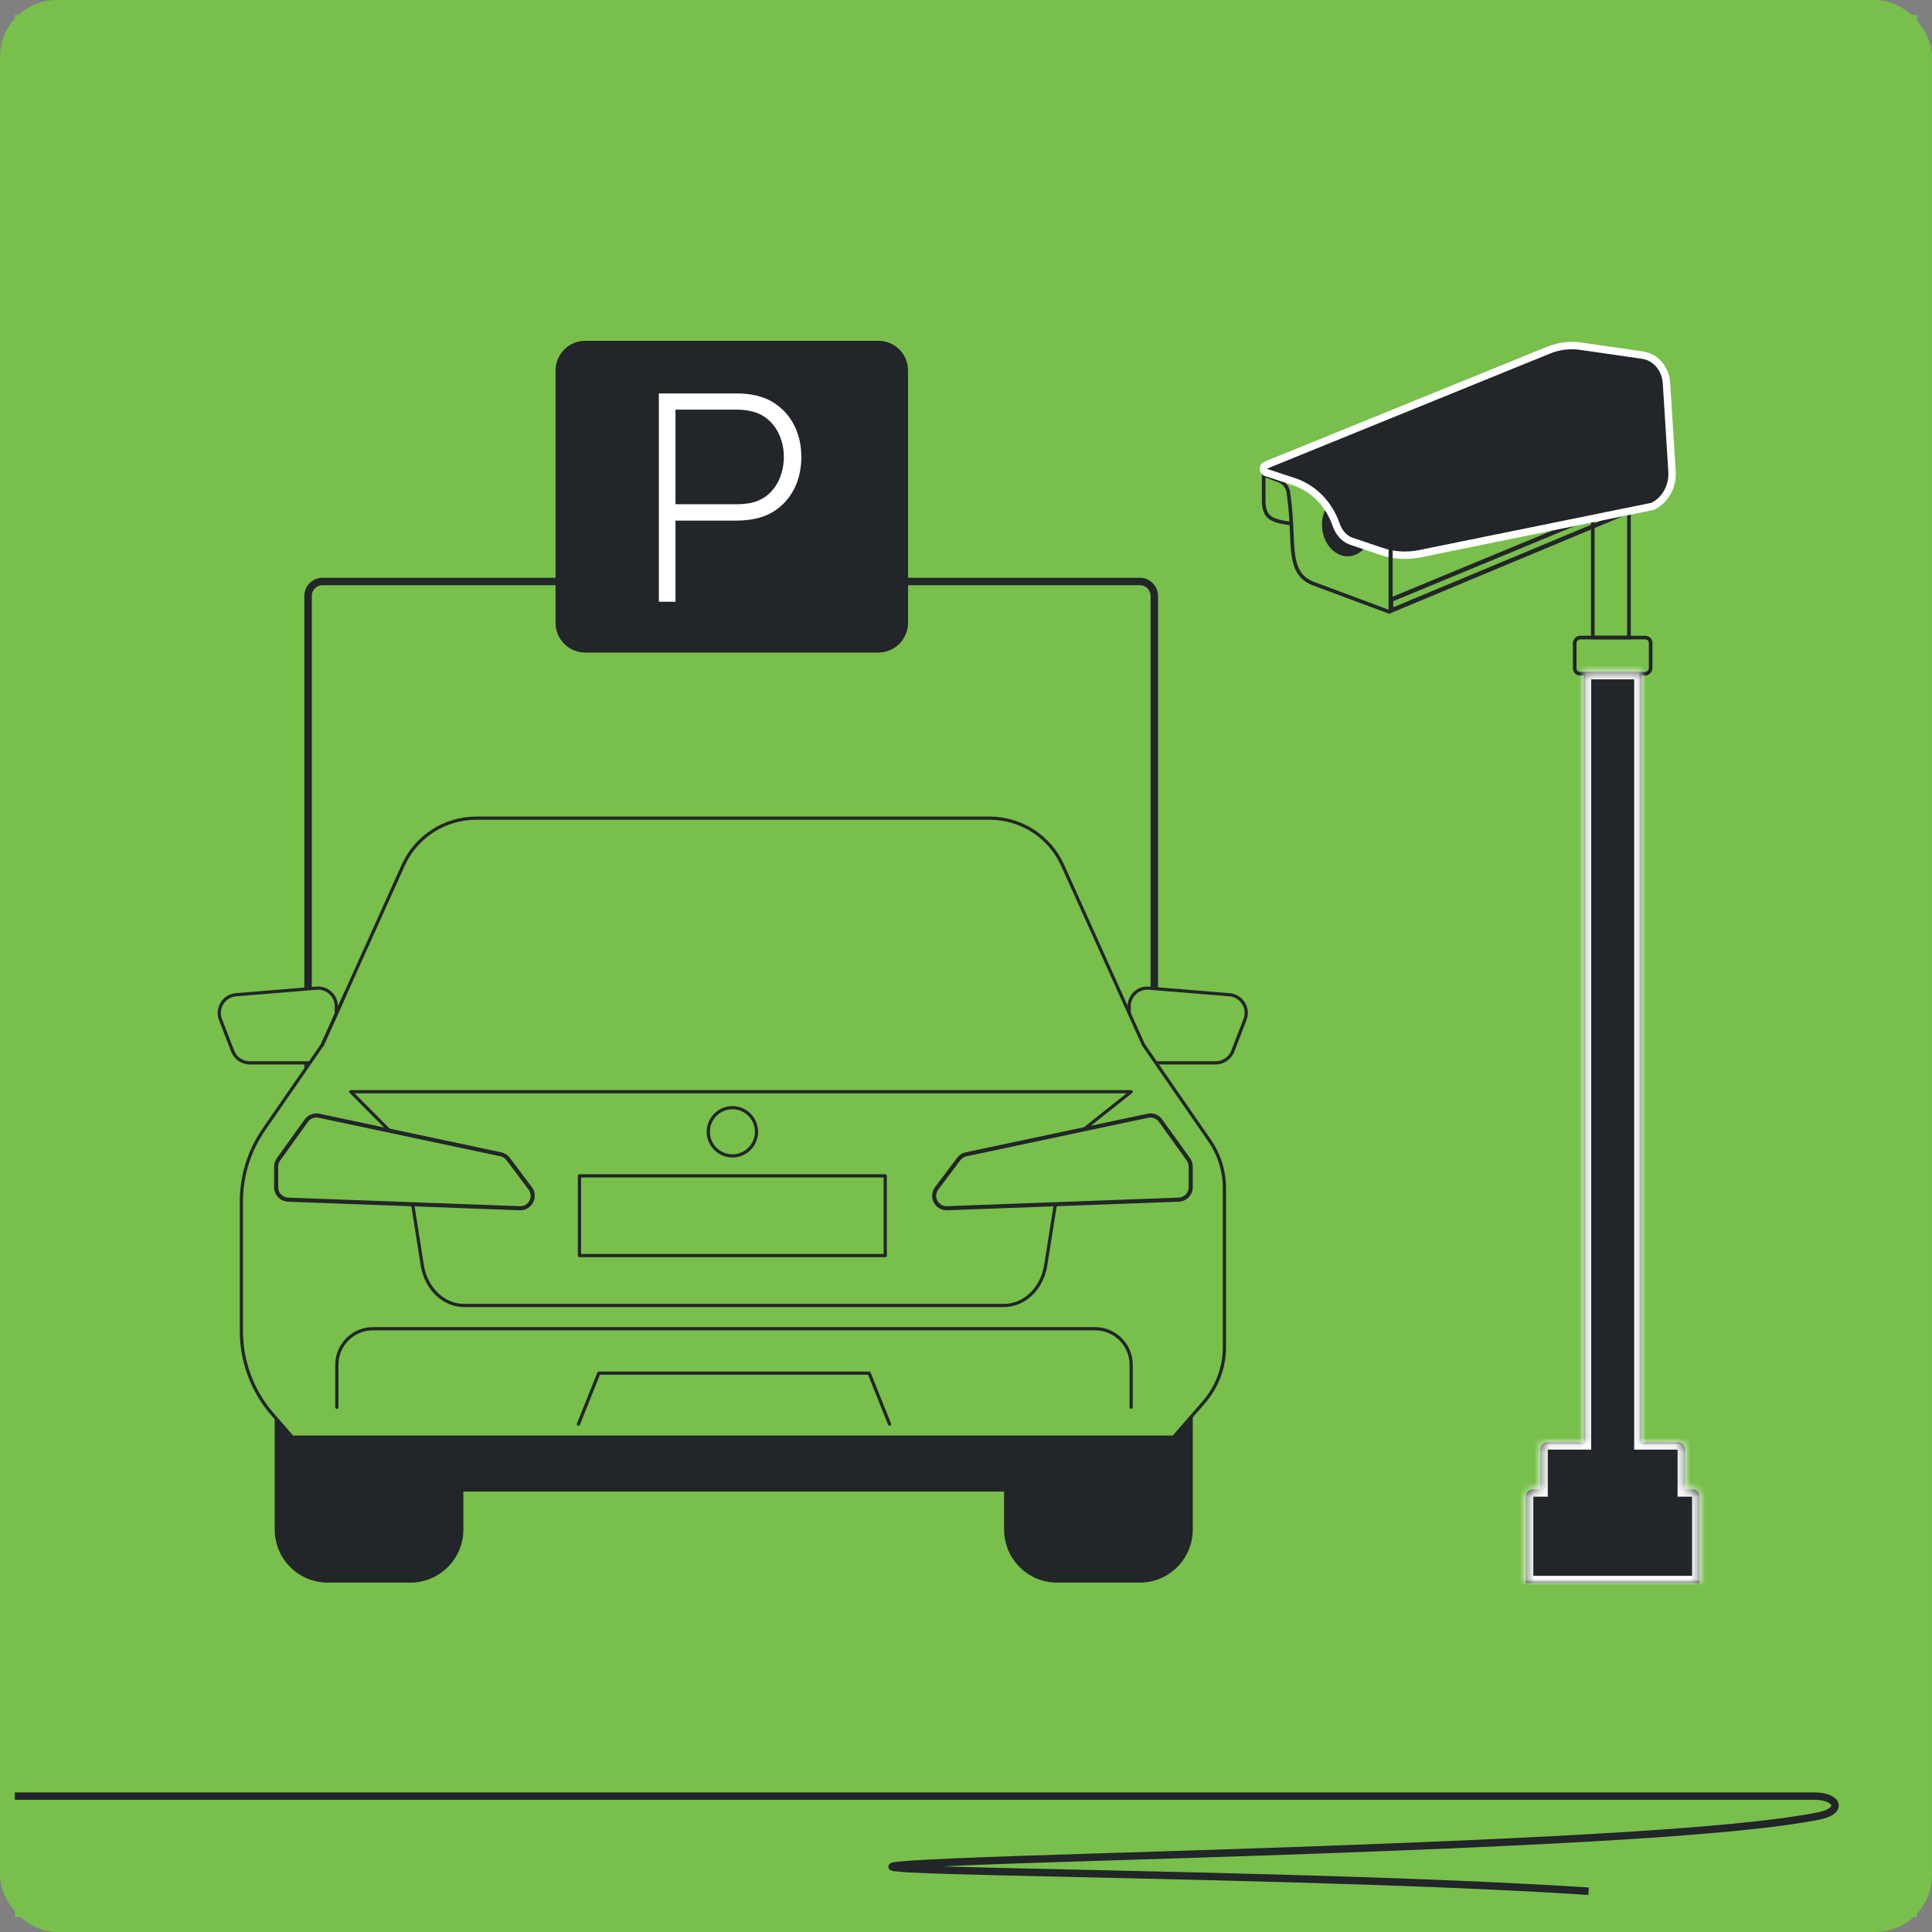<?xml version="1.0" encoding="UTF-8"?>
<svg xmlns="http://www.w3.org/2000/svg" width="260" height="260" viewBox="0 0 260 260" fill="none">
  <rect x="0" y="0" width="260" height="260" fill="#808080" stroke="none"/>
  <rect width="260" height="260" rx="7.647" fill="#78BF4B"></rect>
  <rect width="256" height="256" transform="translate(2 2)" fill="#78BF4B"></rect>
  <g clip-path="url(#clip0_397_4659)">
    <path d="M41.456 143.714V80.202C41.456 79.127 42.328 78.255 43.403 78.255L153.394 78.255C154.469 78.255 155.341 79.127 155.341 80.202V148.095" stroke="#222529"></path>
    <path d="M118.199 45.861H78.765C76.556 45.861 74.765 47.652 74.765 49.861V83.816C74.765 86.025 76.556 87.816 78.765 87.816H118.199C120.408 87.816 122.199 86.025 122.199 83.816V49.861C122.199 47.652 120.408 45.861 118.199 45.861Z" fill="#222529"></path>
    <path d="M55.459 188.22H138.224V200.729H55.459V188.22Z" fill="#222529"></path>
    <path d="M142.27 181.945H153.374C157.319 181.945 160.517 185.143 160.517 189.088V205.838C160.517 209.783 157.319 212.981 153.374 212.981H142.27C138.325 212.981 135.127 209.783 135.127 205.838V189.088C135.127 185.143 138.325 181.945 142.27 181.945Z" fill="#222529"></path>
    <path d="M44.112 181.945H55.216C59.161 181.945 62.359 185.143 62.359 189.088V205.838C62.359 209.783 59.161 212.981 55.216 212.981H44.112C40.167 212.981 36.969 209.783 36.969 205.838V189.088C36.969 185.143 40.167 181.945 44.112 181.945Z" fill="#222529"></path>
    <path d="M151.957 143.033H163.611C164.628 143.033 165.539 142.408 165.904 141.46L167.547 137.202C168.138 135.67 167.09 134.001 165.454 133.868L154.616 132.981C153.185 132.864 151.958 133.995 151.958 135.431V143.033H151.957Z" fill="#78BF4B"></path>
    <path d="M151.957 143.248H163.611C164.708 143.248 165.709 142.56 166.105 141.537L167.747 137.28C168.053 136.486 167.969 135.618 167.518 134.897C167.066 134.177 166.32 133.724 165.472 133.655L154.633 132.768C153.891 132.707 153.151 132.962 152.604 133.466C152.057 133.97 151.742 134.687 151.742 135.431V143.033C151.742 143.152 151.839 143.248 151.956 143.248H151.957ZM154.409 133.188C154.471 133.188 154.535 133.19 154.598 133.195L165.437 134.082C166.149 134.141 166.774 134.52 167.153 135.125C167.533 135.73 167.603 136.459 167.346 137.125L165.704 141.383C165.373 142.242 164.531 142.819 163.611 142.819H152.173V135.431C152.173 134.797 152.43 134.211 152.896 133.781C153.316 133.395 153.847 133.188 154.41 133.188H154.409Z" fill="#222529"></path>
    <path d="M45.261 143.034H33.607C32.591 143.034 31.679 142.409 31.314 141.46L29.672 137.203C29.081 135.671 30.128 134.002 31.764 133.869L42.602 132.982C44.033 132.865 45.26 133.995 45.26 135.431V143.034H45.261Z" fill="#78BF4B"></path>
    <path d="M33.607 143.248H45.261C45.38 143.248 45.475 143.152 45.475 143.034V135.431C45.475 134.687 45.162 133.971 44.614 133.466C44.065 132.962 43.326 132.708 42.584 132.768L31.745 133.655C30.897 133.725 30.153 134.177 29.7 134.898C29.248 135.618 29.164 136.487 29.47 137.28L31.113 141.538C31.507 142.562 32.509 143.249 33.606 143.249L33.607 143.248ZM45.046 142.819H33.607C32.687 142.819 31.846 142.241 31.515 141.382L29.872 137.125C29.615 136.459 29.685 135.729 30.065 135.125C30.445 134.52 31.071 134.139 31.782 134.082L42.62 133.195C43.251 133.142 43.857 133.351 44.323 133.781C44.79 134.21 45.047 134.797 45.047 135.43V142.819H45.046Z" fill="#222529"></path>
    <path d="M43.385 140.596L54.258 116.446C55.996 112.586 59.835 110.104 64.068 110.104H133.194C137.426 110.104 141.266 112.586 143.003 116.446L153.876 140.596L162.77 153.476C164.078 155.369 164.778 157.617 164.778 159.917V181.279C164.778 184.016 163.787 186.66 161.99 188.725L157.913 193.407H39.347L36.689 190.354C33.976 187.24 32.483 183.249 32.483 179.118V161.718C32.483 158.245 33.54 154.853 35.514 151.996L43.385 140.597V140.596Z" fill="#78BF4B"></path>
    <path d="M39.347 193.621H157.914C157.977 193.621 158.035 193.594 158.076 193.547L162.153 188.864C163.984 186.761 164.993 184.067 164.993 181.279V159.917C164.993 157.561 164.285 155.291 162.947 153.353L154.064 140.489L143.199 116.358C141.43 112.428 137.502 109.89 133.194 109.89H64.069C59.759 109.89 55.832 112.429 54.063 116.358L43.198 140.489L35.338 151.872C33.331 154.779 32.269 158.183 32.269 161.716V179.117C32.269 183.299 33.782 187.34 36.528 190.494L39.185 193.547C39.226 193.594 39.286 193.621 39.347 193.621ZM157.816 193.191H39.445L36.852 190.213C34.173 187.137 32.698 183.197 32.698 179.118V161.717C32.698 158.272 33.733 154.952 35.69 152.117L43.561 140.718C43.569 140.707 43.575 140.696 43.581 140.684L54.454 116.534C56.154 112.758 59.928 110.319 64.068 110.319H133.194C137.335 110.319 141.108 112.759 142.808 116.534L153.681 140.684C153.686 140.696 153.692 140.707 153.7 140.718L162.594 153.598C163.883 155.465 164.563 157.649 164.563 159.918V181.28C164.563 183.965 163.593 186.559 161.829 188.584L157.817 193.192L157.816 193.191Z" fill="#222529"></path>
    <path d="M43.385 140.811C43.467 140.811 43.545 140.764 43.581 140.684L46.687 133.785C46.735 133.676 46.687 133.549 46.58 133.501C46.471 133.452 46.344 133.501 46.296 133.609L43.19 140.509C43.142 140.617 43.19 140.744 43.297 140.792C43.325 140.805 43.356 140.811 43.385 140.811Z" fill="#222529"></path>
    <path d="M66.446 112.471H131.026C134.991 112.471 138.566 114.858 140.085 118.52L149.245 140.596H47.687L57.466 118.333C59.031 114.771 62.554 112.47 66.445 112.47L66.446 112.471Z" fill="#78BF4B"></path>
    <path d="M62.441 175.898H135.119C137.978 175.898 140.427 173.545 140.94 170.304L143.502 154.131L152.36 147.089C152.431 147.032 152.46 146.936 152.43 146.85C152.399 146.763 152.319 146.706 152.227 146.706H47.205C47.118 146.706 47.04 146.759 47.006 146.838C46.973 146.918 46.99 147.011 47.052 147.072L54.054 154.118L56.618 170.305C57.131 173.546 59.58 175.899 62.44 175.899L62.441 175.898ZM151.612 147.134L143.17 153.846C143.128 153.879 143.1 153.928 143.091 153.98L140.517 170.236C140.037 173.267 137.766 175.467 135.119 175.467H62.44C59.792 175.467 57.522 173.267 57.042 170.236L54.467 153.98C54.46 153.936 54.439 153.895 54.408 153.862L47.72 147.133H151.612V147.134Z" fill="#222529"></path>
    <path d="M127.453 162.598L158.631 161.445C159.53 161.412 160.242 160.673 160.242 159.774V156.995C160.242 156.644 160.132 156.303 159.928 156.018L156.184 150.811C155.797 150.272 155.128 150.013 154.479 150.151L130.012 155.341C129.616 155.425 129.264 155.649 129.022 155.973L126.054 159.921C125.208 161.047 126.046 162.65 127.453 162.598Z" fill="#78BF4B" stroke="#222529" stroke-width="0.549"></path>
    <path d="M38.776 161.445L69.954 162.598C71.361 162.65 72.199 161.047 71.353 159.921L68.385 155.973C68.142 155.649 67.79 155.425 67.395 155.341L42.928 150.151C42.279 150.013 41.61 150.272 41.222 150.811L37.48 156.018C37.275 156.303 37.165 156.644 37.165 156.994V159.774C37.165 160.673 37.877 161.412 38.776 161.445Z" fill="#78BF4B" stroke="#222529" stroke-width="0.549"></path>
    <path d="M77.982 158.241H119.13V168.975H77.982V158.241Z" fill="#78BF4B"></path>
    <path d="M77.982 169.19H119.13C119.249 169.19 119.344 169.093 119.344 168.975V158.241C119.344 158.122 119.248 158.026 119.13 158.026H77.982C77.864 158.026 77.768 158.123 77.768 158.241V168.975C77.768 169.094 77.865 169.19 77.982 169.19ZM118.916 168.76H78.198V158.455H118.915V168.76H118.916Z" fill="#222529"></path>
    <path d="M45.332 189.603C45.451 189.603 45.546 189.506 45.546 189.388V183.664C45.546 181.108 47.626 179.029 50.182 179.029H147.377C149.933 179.029 152.013 181.108 152.013 183.664V189.388C152.013 189.507 152.109 189.603 152.227 189.603C152.345 189.603 152.441 189.506 152.441 189.388V183.664C152.441 180.872 150.17 178.599 147.376 178.599H50.181C47.389 178.599 45.116 180.871 45.116 183.664V189.388C45.116 189.507 45.212 189.603 45.33 189.603H45.332Z" fill="#222529"></path>
    <path d="M77.845 191.863C77.931 191.863 78.011 191.813 78.045 191.729L80.736 185.007H116.822L119.514 191.729C119.557 191.839 119.683 191.893 119.793 191.849C119.903 191.805 119.957 191.679 119.913 191.569L117.167 184.712C117.135 184.63 117.055 184.577 116.967 184.577H80.591C80.503 184.577 80.424 184.631 80.391 184.712L77.645 191.569C77.602 191.679 77.655 191.804 77.765 191.849C77.792 191.859 77.819 191.864 77.845 191.864V191.863Z" fill="#222529"></path>
    <path d="M98.565 155.557C96.773 155.557 95.32 154.104 95.32 152.312C95.32 150.519 96.773 149.066 98.565 149.066C100.357 149.066 101.81 150.519 101.81 152.312C101.81 154.104 100.357 155.557 98.565 155.557Z" fill="#78BF4B"></path>
    <path d="M98.565 155.771C100.472 155.771 102.024 154.219 102.024 152.311C102.024 150.404 100.472 148.852 98.565 148.852C96.657 148.852 95.105 150.404 95.105 152.311C95.105 154.219 96.657 155.771 98.565 155.771ZM98.565 149.281C100.236 149.281 101.595 150.641 101.595 152.311C101.595 153.982 100.236 155.341 98.565 155.341C96.894 155.341 95.535 153.982 95.535 152.311C95.535 150.641 96.894 149.281 98.565 149.281Z" fill="#222529"></path>
    <path d="M88.665 80.98V52.947H99.235C99.508 52.947 99.8 52.96 100.111 52.986C100.436 52.999 100.773 53.038 101.124 53.103C102.525 53.324 103.726 53.83 104.725 54.621C105.738 55.4 106.51 56.386 107.042 57.581C107.574 58.762 107.84 60.066 107.84 61.493C107.84 62.934 107.574 64.251 107.042 65.445C106.51 66.626 105.738 67.613 104.725 68.404C103.726 69.183 102.525 69.683 101.124 69.903C100.773 69.955 100.436 69.994 100.111 70.02C99.8 70.046 99.508 70.059 99.235 70.059H90.903V80.98H88.665ZM90.903 67.859H99.196C99.43 67.859 99.696 67.846 99.995 67.82C100.306 67.794 100.618 67.755 100.929 67.704C101.941 67.496 102.785 67.087 103.46 66.477C104.135 65.854 104.641 65.108 104.978 64.238C105.316 63.369 105.484 62.454 105.484 61.493C105.484 60.533 105.316 59.625 104.978 58.768C104.641 57.898 104.135 57.159 103.46 56.549C102.785 55.926 101.941 55.511 100.929 55.303C100.618 55.238 100.306 55.193 99.995 55.167C99.696 55.141 99.43 55.128 99.196 55.128H90.903V67.859Z" fill="white"></path>
    <path d="M187.097 82.392L176.634 78.498C174.93 77.768 174.2 76.552 173.957 73.875C173.875 72.974 173.957 73.875 173.78 70.468M173.78 70.468C173.731 69.043 173.538 67.476 173.379 66.27C173.285 65.558 172.809 64.954 172.139 64.696L170.063 63.898V67.305C170.063 69.738 171.108 70.079 173.78 70.468Z" stroke="#222529" stroke-width="0.487"></path>
    <ellipse cx="181.258" cy="70.748" rx="3.346" ry="4.118" transform="rotate(-4.231 181.258 70.748)" fill="#222529"></ellipse>
    <path d="M187.205 82.168L187.205 80.704L222.999 65.888L222.836 67.3L187.205 82.168Z" fill="#78BF4B" stroke="#222529" stroke-width="0.588"></path>
    <rect x="-0.243" y="0.243" width="4.867" height="17.521" transform="matrix(-1 0 0 1 218.975 68.034)" stroke="#222529" stroke-width="0.487"></rect>
    <rect x="0.243" y="-0.243" width="10.22" height="4.867" rx="0.73" transform="matrix(1 0 0 -1 211.675 90.422)" stroke="#222529" stroke-width="0.487"></rect>
    <mask id="path-30-inside-1_397_4659" fill="white">
      <path fill-rule="evenodd" clip-rule="evenodd" d="M213.135 90.422H220.922V194.086H225.789C226.327 194.086 226.762 194.522 226.762 195.06V200.413H227.736C228.273 200.413 228.709 200.849 228.709 201.387V213.067H205.348V201.387C205.348 200.849 205.784 200.413 206.322 200.413H207.295V195.06C207.295 194.522 207.731 194.086 208.268 194.086H213.135V90.422Z"></path>
    </mask>
    <path fill-rule="evenodd" clip-rule="evenodd" d="M213.135 90.422H220.922V194.086H225.789C226.327 194.086 226.762 194.522 226.762 195.06V200.413H227.736C228.273 200.413 228.709 200.849 228.709 201.387V213.067H205.348V201.387C205.348 200.849 205.784 200.413 206.322 200.413H207.295V195.06C207.295 194.522 207.731 194.086 208.268 194.086H213.135V90.422Z" fill="#222529"></path>
    <path d="M220.922 90.422H221.922V89.422H220.922V90.422ZM213.135 90.422V89.422H212.135V90.422H213.135ZM220.922 194.086H219.922V195.086H220.922V194.086ZM226.762 200.413H225.762V201.413H226.762V200.413ZM228.709 213.067V214.067H229.709V213.067H228.709ZM205.348 213.067H204.348V214.067H205.348V213.067ZM207.295 200.413V201.413H208.295V200.413H207.295ZM213.135 194.086V195.086H214.135V194.086H213.135ZM220.922 89.422H213.135V91.422H220.922V89.422ZM221.922 194.086V90.422H219.922V194.086H221.922ZM225.789 193.086H220.922V195.086H225.789V193.086ZM227.762 195.06C227.762 193.97 226.879 193.086 225.789 193.086V195.086C225.787 195.086 225.783 195.086 225.778 195.084C225.774 195.082 225.772 195.08 225.77 195.079C225.769 195.077 225.767 195.074 225.765 195.071C225.763 195.066 225.762 195.062 225.762 195.06H227.762ZM227.762 200.413V195.06H225.762V200.413H227.762ZM227.736 199.413H226.762V201.413H227.736V199.413ZM229.709 201.387C229.709 200.297 228.826 199.413 227.736 199.413V201.413C227.734 201.413 227.73 201.413 227.725 201.411C227.721 201.409 227.719 201.407 227.717 201.406C227.715 201.404 227.713 201.401 227.712 201.397C227.71 201.393 227.709 201.389 227.709 201.387H229.709ZM229.709 213.067V201.387H227.709V213.067H229.709ZM205.348 214.067H228.709V212.067H205.348V214.067ZM204.348 201.387V213.067H206.348V201.387H204.348ZM206.322 199.413C205.232 199.413 204.348 200.297 204.348 201.387H206.348C206.348 201.389 206.348 201.393 206.346 201.397C206.344 201.401 206.342 201.404 206.34 201.406C206.339 201.407 206.336 201.409 206.332 201.411C206.328 201.413 206.323 201.413 206.322 201.413V199.413ZM207.295 199.413H206.322V201.413H207.295V199.413ZM206.295 195.06V200.413H208.295V195.06H206.295ZM208.268 193.086C207.178 193.086 206.295 193.97 206.295 195.06H208.295C208.295 195.062 208.294 195.066 208.292 195.071C208.291 195.074 208.289 195.077 208.287 195.079C208.285 195.08 208.283 195.082 208.279 195.084C208.274 195.086 208.27 195.086 208.268 195.086V193.086ZM213.135 193.086H208.268V195.086H213.135V193.086ZM212.135 90.422V194.086H214.135V90.422H212.135Z" fill="white" mask="url(#path-30-inside-1_397_4659)"></path>
    <path d="M181.888 72.849L181.887 72.849C180.937 72.531 180.184 71.705 179.812 70.618C178.875 67.866 176.792 65.696 174.111 64.812L174.111 64.812L170.384 63.585C169.916 63.431 169.893 62.777 170.35 62.592L208.438 47.107C208.438 47.107 208.439 47.107 208.439 47.106C209.811 46.555 211.281 46.377 212.714 46.589L212.716 46.589L221.048 47.791L221.049 47.791C222.778 48.038 224.144 49.584 224.269 51.562C224.269 51.562 224.269 51.562 224.269 51.562L225.014 63.46L225.014 63.46C225.141 65.483 224.067 67.356 222.396 68.146L191.015 74.528C189.324 74.872 187.572 74.763 185.937 74.213L181.888 72.849ZM212.787 46.094L212.787 46.094L212.787 46.094Z" fill="#222529" stroke="white"></path>
    <line x1="187.142" y1="82.269" x2="187.142" y2="73.114" stroke="#222529" stroke-width="0.549"></line>
  </g>
  <path d="M2 241.709H244.096C247.401 241.709 248.076 243.714 244.835 244.367C233.8 246.591 206.487 248.136 149.782 249.855C72.552 252.195 164.521 251.336 213.782 254.509" stroke="#222529"></path>
  <defs>
    <clipPath id="clip0_397_4659">
      <rect width="201.423" height="167.564" fill="white" transform="translate(29.289 45.647)"></rect>
    </clipPath>
  </defs>
</svg>
